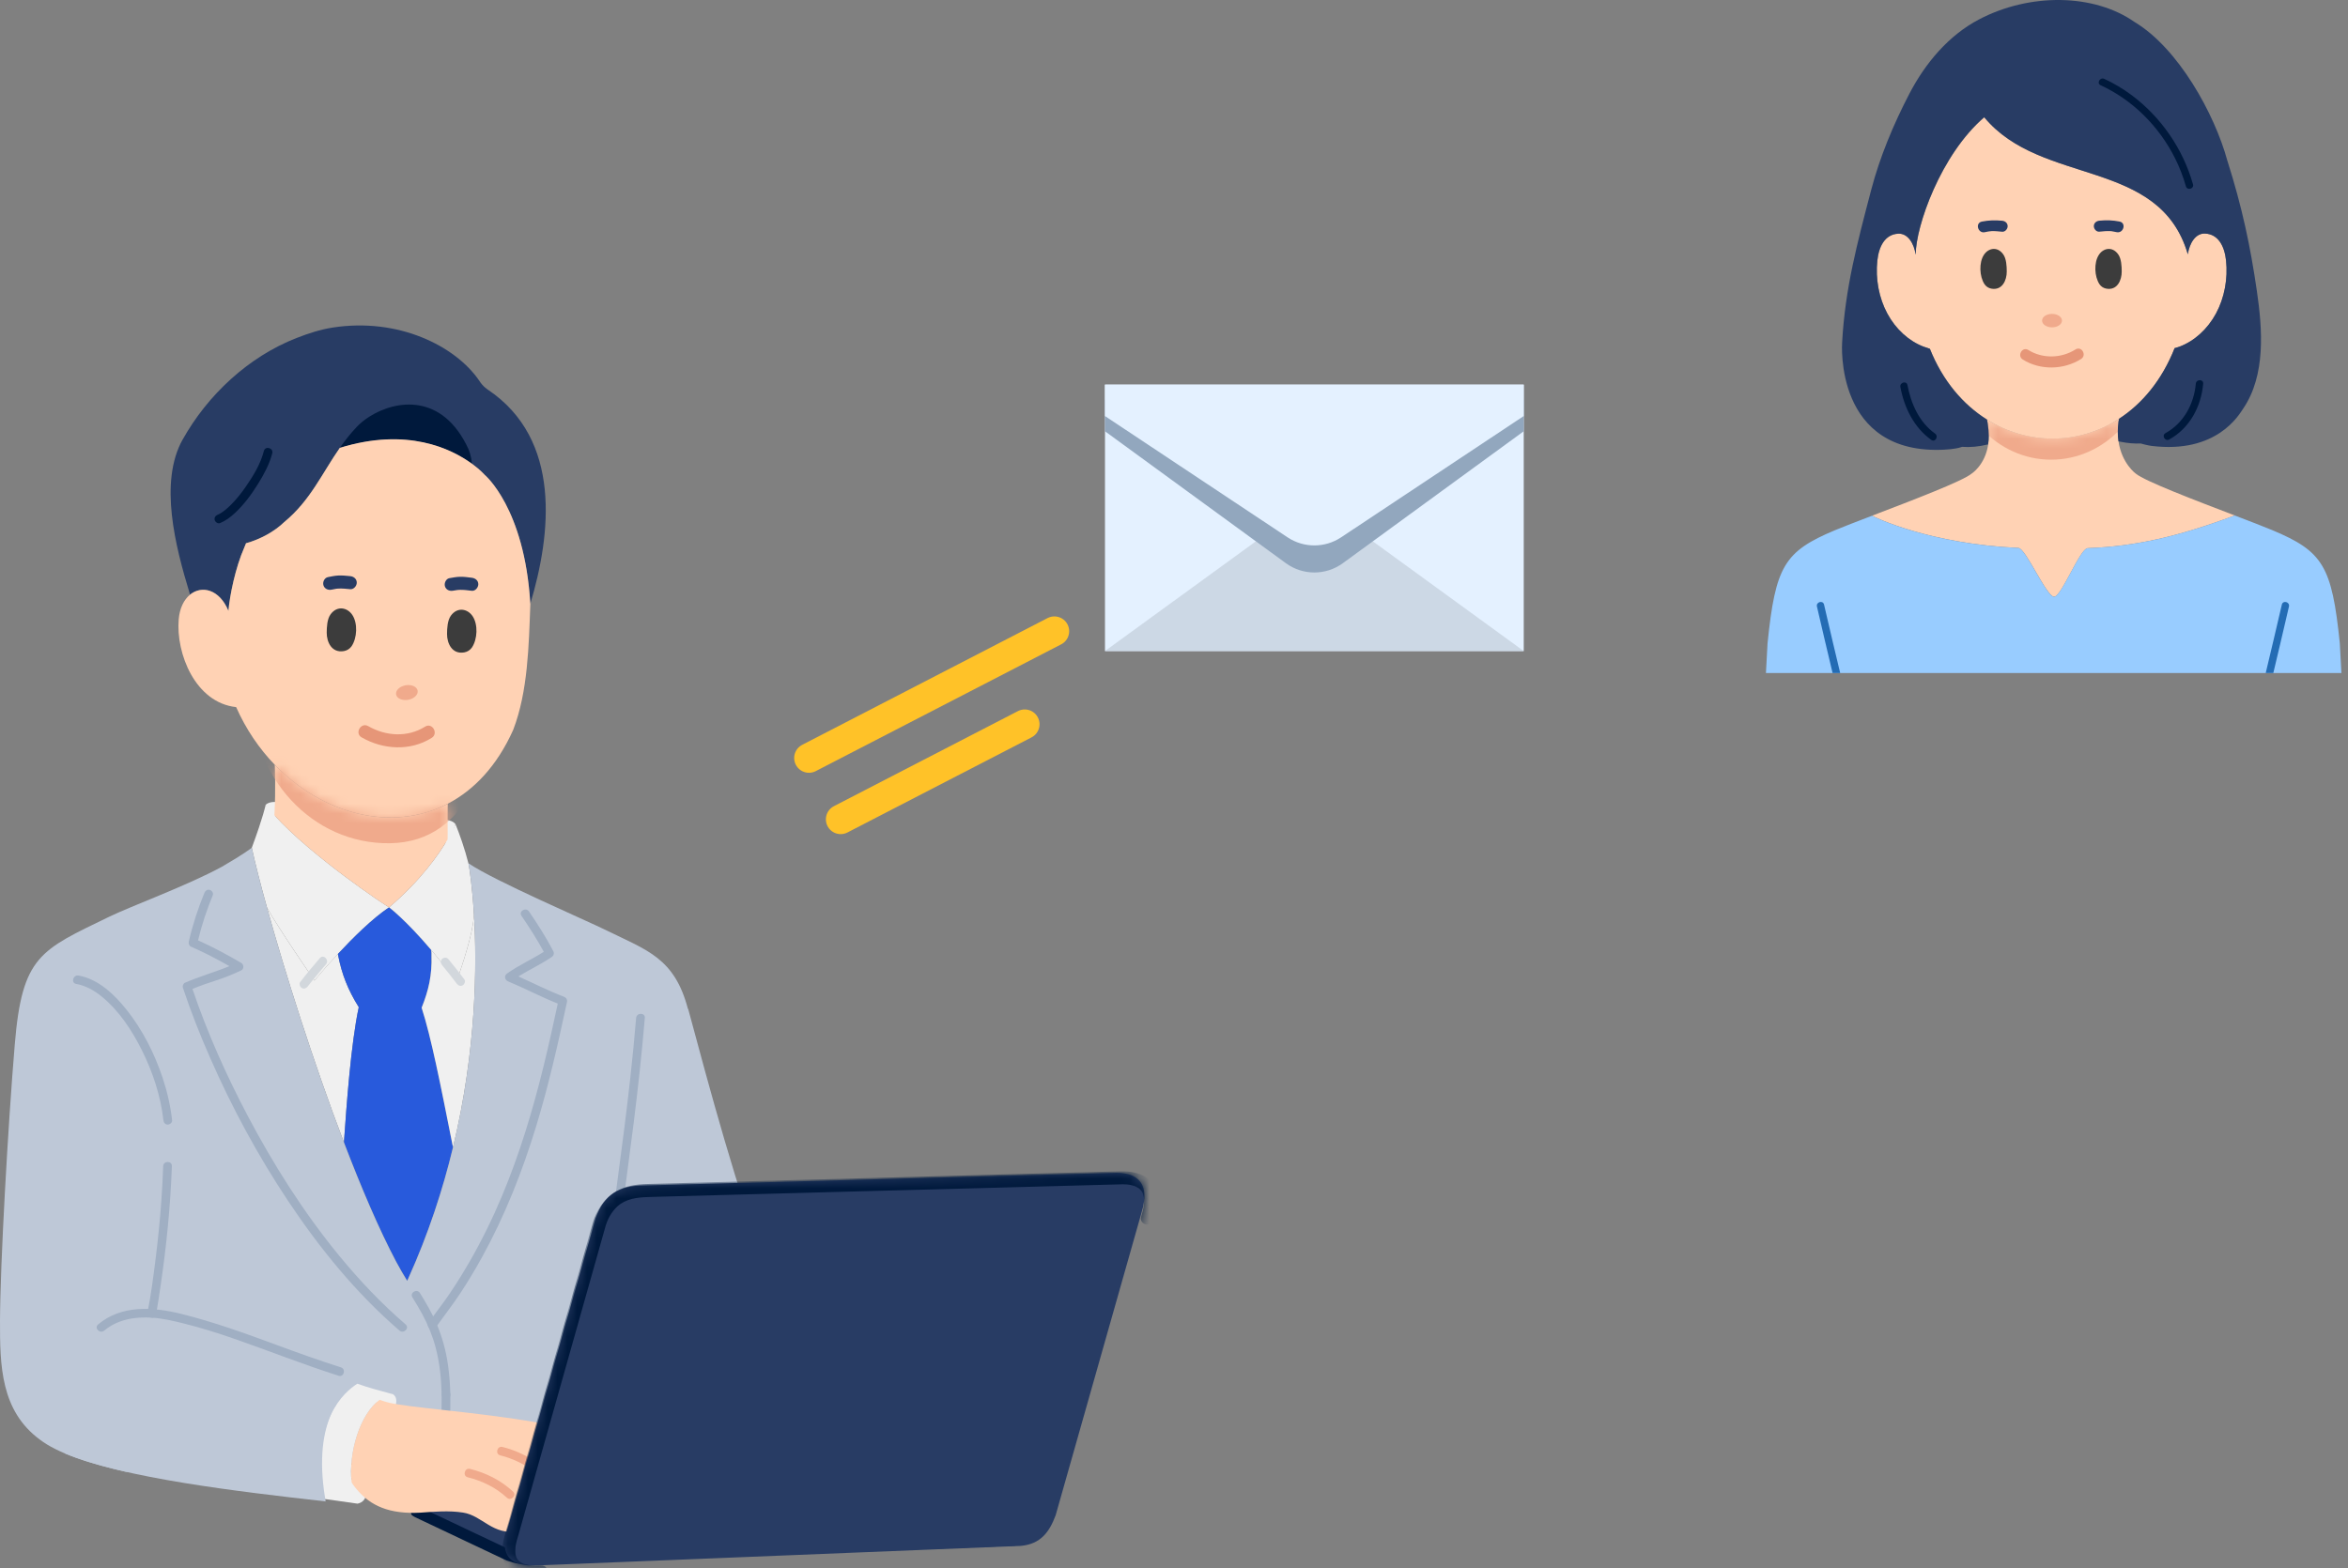 <svg width="238" height="159" viewBox="0 0 238 159" fill="none" xmlns="http://www.w3.org/2000/svg" role="img" aria-labelledby="men3-title">
<rect x="0" y="0" width="238" height="159" fill="#808080" stroke="none"/>
<title id="men3-title">顧客案内の開始</title>
<path d="M106.875 64L82 76.854" stroke="#FFC228" stroke-width="3" stroke-linecap="round"/>
<path d="M103.87 73.433L85.214 83.073" stroke="#FFC228" stroke-width="3" stroke-linecap="round"/>
<path d="M154.452 39H112.003V66.012H154.452V39Z" fill="#E4F1FF"/>
<path d="M154.45 66.012H112.001L130.243 52.746C132.021 51.453 134.43 51.453 136.209 52.746L154.451 66.012H154.45Z" fill="#CCD8E5"/>
<path d="M154.45 43.727L136.113 57.104C134.393 58.359 132.06 58.359 130.34 57.104L112.003 43.727V40.544H154.451V43.727H154.45Z" fill="#92A7BE"/>
<path d="M154.45 42.183L135.935 54.484C134.293 55.574 132.157 55.574 130.515 54.484L112 42.183V39H154.448V42.183H154.45Z" fill="#E4F1FF"/>
<path d="M214.737 44.742C215.067 47.003 216.486 48.019 216.486 48.019C217.4 48.786 222.574 50.754 226.523 52.264C220.818 54.392 216.497 55.397 211.611 55.579C210.834 55.61 208.952 60.507 208.209 60.503C207.446 60.503 205.33 55.591 204.601 55.557C195.509 55.132 190.081 52.458 189.75 52.291C193.707 50.777 198.934 48.789 199.852 48.019C199.852 48.019 201.218 47.158 201.529 45.061C201.616 44.488 201.624 43.82 201.502 43.054C201.502 43.054 201.46 42.678 201.415 42.542C205.542 45.125 210.69 45.125 214.802 42.455L214.745 42.728C214.642 43.486 214.654 44.158 214.741 44.742H214.737Z" fill="#FFD2B4"/>
<mask id="mask0_77_2885" style="mask-type:luminance" maskUnits="userSpaceOnUse" x="189" y="42" width="38" height="19">
<path d="M214.737 44.742C215.067 47.003 216.486 48.019 216.486 48.019C217.4 48.786 222.574 50.754 226.523 52.264C220.818 54.392 216.497 55.397 211.611 55.579C210.834 55.61 208.952 60.507 208.209 60.503C207.446 60.503 205.33 55.591 204.601 55.557C195.509 55.132 190.081 52.458 189.75 52.291C193.707 50.777 198.934 48.789 199.852 48.019C199.852 48.019 201.218 47.158 201.529 45.061C201.616 44.488 201.624 43.82 201.502 43.054C201.502 43.054 201.46 42.678 201.415 42.542C205.542 45.125 210.69 45.125 214.802 42.455L214.745 42.728C214.642 43.486 214.654 44.158 214.741 44.742H214.737Z" fill="white"/>
</mask>
<g mask="url(#mask0_77_2885)">
<path d="M207.909 46.608C213.406 46.608 217.863 41.828 217.863 35.93C217.863 30.033 213.406 25.252 207.909 25.252C202.412 25.252 197.956 30.033 197.956 35.93C197.956 41.828 202.412 46.608 207.909 46.608Z" fill="#F0AA8C"/>
</g>
<path d="M221.769 25.783C221.929 24.702 222.532 23.632 223.522 23.682C224.857 23.746 225.483 24.96 225.642 26.401C225.843 28.264 225.479 30.202 224.626 31.784C223.772 33.366 222.441 34.576 220.931 35.145C220.931 35.145 220.601 35.259 220.43 35.297C219.141 38.555 217.138 40.937 214.801 42.459C210.689 45.133 205.542 45.133 201.415 42.546C198.998 41.032 196.931 38.635 195.626 35.369C195.444 35.297 195.011 35.16 195.011 35.16C193.502 34.591 192.17 33.381 191.317 31.799C190.463 30.217 190.099 28.279 190.3 26.417C190.456 24.971 191.085 23.761 192.417 23.697C193.411 23.647 194.021 24.713 194.181 25.798H194.188C194.196 22.953 196.715 15.689 201.134 11.888C206.934 18.91 218.909 15.958 221.773 25.787L221.769 25.783Z" fill="#FFD2B4"/>
<path d="M197.185 45.588C185.87 46.233 186.723 34.728 186.723 34.728C187.027 29.201 188.263 24.63 189.663 19.278C190.547 15.906 191.931 12.594 193.54 9.502C195.148 6.411 197.508 3.589 200.607 1.965C205.735 -0.724 212.218 -0.667 216.353 2.223C220.806 4.886 224.47 11.543 225.764 16.266C227.293 21.076 228.112 25.029 228.764 29.512C229.326 33.37 229.679 38.032 227.38 41.423C226.97 42.03 224.713 46.04 218.067 45.209C218.067 45.209 217.631 45.152 216.99 44.966H216.982C216.353 44.993 215.681 44.94 214.968 44.795C214.968 44.795 214.847 44.773 214.733 44.746C214.646 44.158 214.634 43.487 214.737 42.732L214.794 42.459C217.13 40.941 219.133 38.559 220.423 35.297C220.597 35.259 220.924 35.145 220.924 35.145C222.433 34.576 223.765 33.366 224.618 31.784C225.472 30.203 225.836 28.264 225.635 26.402C225.479 24.956 224.85 23.746 223.514 23.682C222.524 23.633 221.921 24.702 221.762 25.783C218.898 15.955 206.923 18.906 201.123 11.885C196.703 15.686 194.185 22.95 194.177 25.795H194.169C194.01 24.714 193.399 23.644 192.406 23.693C191.074 23.758 190.444 24.972 190.289 26.413C190.088 28.276 190.452 30.214 191.305 31.796C192.159 33.378 193.49 34.588 195 35.157C195 35.157 195.433 35.289 195.615 35.365C196.92 38.631 198.987 41.029 201.403 42.542C201.449 42.679 201.491 43.054 201.491 43.054C201.612 43.821 201.604 44.484 201.517 45.061C201.509 45.061 201.506 45.061 201.506 45.061C200.554 45.296 199.677 45.368 198.885 45.307L198.824 45.327C198.137 45.558 197.178 45.581 197.178 45.581L197.185 45.588Z" fill="#283C64"/>
<path d="M237.334 68.238H179C179.053 67.256 179.106 66.254 179.163 65.23C179.963 57.397 180.866 55.914 186.002 53.759C186.829 53.414 188.187 52.891 189.746 52.295C190.076 52.462 195.505 55.136 204.597 55.561C205.326 55.595 207.438 60.504 208.205 60.508C208.948 60.511 210.833 55.61 211.607 55.58C216.493 55.398 220.814 54.397 226.519 52.265C228.104 52.872 229.493 53.403 230.331 53.755C235.467 55.91 236.37 57.393 237.17 65.226C237.227 66.251 237.284 67.252 237.334 68.234V68.238Z" fill="#98CCFF"/>
<path d="M186.522 68.238H185.756C185.217 65.992 184.69 63.746 184.17 61.497C184.064 61.03 184.781 60.833 184.891 61.3C184.952 61.561 185.012 61.823 185.073 62.085C185.551 64.137 186.029 66.189 186.526 68.238H186.522Z" fill="#246CB4"/>
<path d="M232.015 61.497C231.955 61.759 231.894 62.02 231.833 62.282C231.37 64.27 230.908 66.254 230.43 68.238H229.66C230.213 65.927 230.76 63.614 231.295 61.3C231.405 60.833 232.122 61.03 232.015 61.497Z" fill="#246CB4"/>
<path d="M205.033 36.454C206.808 37.562 209.187 37.512 210.947 36.397C211.554 36.014 210.993 35.043 210.382 35.43C208.944 36.34 207.051 36.393 205.598 35.487C204.988 35.103 204.423 36.071 205.033 36.454Z" fill="#E69678"/>
<path d="M208 33.191C208.557 33.191 209.009 32.886 209.009 32.508C209.009 32.131 208.557 31.826 208 31.826C207.442 31.826 206.991 32.131 206.991 32.508C206.991 32.886 207.442 33.191 208 33.191Z" fill="#F0AA8C"/>
<path d="M201.187 23.541C201.475 23.485 201.653 23.443 201.866 23.435C202.226 23.42 202.587 23.462 202.943 23.496C203.243 23.526 203.501 23.219 203.501 22.938C203.501 22.612 203.243 22.407 202.943 22.381C202.226 22.312 201.593 22.328 200.887 22.468C200.182 22.608 200.481 23.686 201.183 23.545L201.187 23.541Z" fill="#283C64"/>
<path d="M214.85 22.464C214.145 22.324 213.511 22.308 212.794 22.377C212.495 22.407 212.237 22.612 212.237 22.934C212.237 23.215 212.495 23.522 212.794 23.492C213.151 23.458 213.515 23.416 213.872 23.431C213.929 23.431 213.986 23.439 214.042 23.443C214.084 23.447 214.08 23.443 214.031 23.443C214.058 23.447 214.088 23.45 214.115 23.458C214.259 23.485 214.407 23.511 214.551 23.541C215.252 23.682 215.556 22.604 214.847 22.464H214.85Z" fill="#283C64"/>
<path d="M203.061 25.799C202.462 24.945 201.529 25.15 201.085 25.855C200.58 26.641 200.645 28.029 201.149 28.807C201.32 29.061 201.563 29.212 201.847 29.266C202.959 29.471 203.418 28.405 203.41 27.528C203.41 26.993 203.372 26.242 203.061 25.799Z" fill="#3C3C3C"/>
<path d="M214.714 25.799C214.115 24.945 213.182 25.15 212.738 25.855C212.233 26.641 212.298 28.029 212.802 28.807C212.973 29.061 213.216 29.212 213.5 29.266C214.612 29.471 215.071 28.405 215.063 27.528C215.063 26.993 215.025 26.242 214.714 25.799Z" fill="#3C3C3C"/>
<path d="M192.629 39.242C193.02 41.332 193.999 43.346 195.766 44.606C196.157 44.886 196.533 44.238 196.142 43.961C194.537 42.819 193.703 40.93 193.346 39.045C193.259 38.574 192.538 38.772 192.625 39.242H192.629Z" fill="#00193C"/>
<path d="M222.574 38.9C222.392 40.96 221.345 42.898 219.501 43.915C219.08 44.146 219.456 44.791 219.877 44.56C221.959 43.414 223.116 41.222 223.321 38.904C223.363 38.426 222.616 38.43 222.574 38.904V38.9Z" fill="#00193C"/>
<path d="M212.92 8.637C216.194 10.155 218.845 12.814 220.461 16.031C220.92 16.945 221.288 17.901 221.569 18.887C221.698 19.35 222.418 19.152 222.289 18.69C221.269 15.09 219.054 11.873 216.053 9.635C215.192 8.994 214.27 8.448 213.299 7.996C212.867 7.795 212.488 8.44 212.924 8.641L212.92 8.637Z" fill="#00193C"/>
<path d="M26.925 81.612C26.925 81.612 27.238 81.217 28.147 81.331L27.805 83.492L26.923 81.612H26.925Z" fill="#F0F0F0"/>
<path d="M46.171 83.571C46.171 83.571 45.893 83.096 44.983 83.153L45.239 86.253L46.171 83.571Z" fill="#F0F0F0"/>
<path d="M27.813 82.661C27.487 82.306 27.19 81.953 26.925 81.612C26.925 81.612 26.708 82.752 25.523 85.958C25.851 87.468 26.375 89.537 27.051 91.976L27.153 92.173C28.183 94.055 31.874 99.422 31.874 99.422C31.874 99.422 32.867 98.216 34.256 96.722C35.768 95.096 37.753 93.125 39.441 91.997C38.977 91.753 31.611 86.835 27.816 82.663L27.813 82.661Z" fill="#F0F0F0"/>
<path d="M27.15 92.172L27.049 91.974C28.86 98.512 31.758 107.698 34.867 115.84L34.878 115.612C35.122 112.177 35.561 105.866 36.365 102.121C35.255 100.342 34.654 98.793 34.273 96.861L34.252 96.72C32.862 98.215 31.87 99.421 31.87 99.421C31.87 99.421 28.179 94.054 27.149 92.172H27.15Z" fill="#F0F0F0"/>
<path d="M34.252 96.722C35.765 95.096 37.75 93.125 39.438 91.998C39.438 91.998 41.084 93.223 43.704 96.311L43.7 96.315C43.754 96.593 43.738 96.863 43.738 96.863C43.8 98.882 43.446 100.412 42.738 102.18C43.702 105.16 44.64 109.897 45.855 116.027L45.92 116.328C44.892 120.599 43.428 125.107 41.366 129.67L41.276 129.865C40.904 129.259 40.525 128.622 40.155 127.921C38.429 124.66 36.615 120.414 34.868 115.84L34.879 115.613C35.122 112.178 35.562 105.866 36.366 102.121C35.256 100.342 34.654 98.793 34.274 96.861L34.252 96.721V96.722Z" fill="#285ADC"/>
<path d="M18.518 44.565C21.028 40.069 25.166 36.179 30.067 34.268C31.253 33.806 32.474 33.405 33.737 33.21C40.374 32.185 46.157 35.065 48.576 38.596C48.953 39.215 49.484 39.53 49.484 39.53C56.935 44.573 55.889 54.099 53.755 61.215H53.751C53.171 51.493 49.124 48.145 49.124 48.145C49.124 48.145 48.688 47.642 47.824 47.011C45.767 45.511 41.285 43.293 34.445 45.406C32.63 48.005 31.46 50.752 28.807 52.934C27.841 53.874 26.418 54.669 24.935 55.081L24.766 55.498C23.857 57.549 23.28 60.399 23.152 61.937C22.245 59.74 20.443 59.317 19.253 60.297L19.208 60.103C17.79 55.435 16.09 48.9 18.516 44.559L18.518 44.565Z" fill="#283C64"/>
<path d="M47.205 86.524C46.698 84.807 46.171 83.571 46.171 83.571C46.171 83.571 45.942 84.136 45.396 85.07C44.469 86.65 42.628 89.283 39.438 91.998C39.438 91.998 41.084 93.223 43.704 96.311C44.478 97.222 45.335 98.295 46.262 99.546C46.915 97.74 47.881 94.739 48.012 93.083L48.044 92.787C47.865 89.729 47.557 87.954 47.557 87.954C47.557 87.954 47.516 87.716 47.486 87.552C47.395 87.196 47.299 86.851 47.203 86.524H47.205Z" fill="#F0F0F0"/>
<path d="M43.704 96.309L43.7 96.313C43.754 96.59 43.738 96.861 43.738 96.861C43.8 98.88 43.446 100.41 42.738 102.178C43.702 105.158 44.639 109.895 45.855 116.025L45.92 116.326C48.297 106.458 48.347 97.859 48.048 92.787L48.016 93.082C47.884 94.739 46.916 97.74 46.265 99.545C45.339 98.295 44.481 97.222 43.707 96.311L43.704 96.309Z" fill="#F0F0F0"/>
<path d="M4.059 145.977C5.782 147.304 8.933 148.362 12.763 149.232V149.238C15.191 149.147 17.619 149.058 20.047 148.967C25.358 148.77 30.669 148.572 35.98 148.375C38.856 148.268 41.733 148.161 44.609 148.053C44.903 148.042 45.196 148.032 45.491 148.021C48.097 147.923 50.704 147.827 53.31 147.729C55.797 147.637 58.285 147.544 60.772 147.452C60.799 141.192 61.146 135.915 61.644 130.995L61.733 131.247C62.245 132.669 63.394 135.565 64.293 137.845L64.428 138.226C64.026 140.5 64.496 143.335 66.054 146.487C68.384 144.97 71.73 143.558 74.004 142.663C75.025 142.204 75.689 142.533 76.199 143.205L76.825 143.157C77.749 143.116 78.547 142.985 79.245 143.026C79.396 142.809 79.711 142.029 79.711 142.029C81.417 137.71 79.335 132.774 77.772 128.679C74.804 121.147 71.869 110.135 69.754 102.294L69.731 102.301C68.377 97.133 65.591 96.358 61.505 94.349C59.207 93.218 50.193 89.356 47.486 87.534V87.555C47.518 87.717 47.559 87.957 47.559 87.957C47.559 87.957 47.864 89.735 48.046 92.791C48.345 97.862 48.295 106.464 45.918 116.329C44.89 120.601 43.426 125.108 41.364 129.671L41.274 129.867C40.902 129.26 40.523 128.624 40.153 127.923C38.427 124.662 36.613 120.416 34.866 115.842C31.756 107.7 28.858 98.515 27.048 91.976C26.372 89.539 25.849 87.468 25.52 85.958C25.52 85.958 24.728 86.593 22.483 87.886C18.959 89.806 13.35 91.843 11.055 92.958C4.1 96.336 2.235 96.888 1.495 105.932C0.812 114.065 0.017 128.261 0.001 133.903C-0.012 138.452 0.067 143.045 4.055 145.975L4.059 145.977Z" fill="#BEC8D7"/>
<path d="M37.461 42.232C36.931 42.567 36.478 42.942 36.129 43.318C35.49 43.994 34.944 44.696 34.448 45.41C41.288 43.294 45.771 45.514 47.827 47.014C47.795 46.246 47.475 45.513 47.475 45.513C44.865 39.859 40.176 40.519 37.461 42.234V42.232Z" fill="#00193C"/>
<path d="M47.827 47.012C45.771 45.513 41.288 43.294 34.448 45.408C32.633 48.007 31.463 50.753 28.811 52.936C27.845 53.875 26.422 54.67 24.938 55.083L24.769 55.499C23.86 57.55 23.284 60.4 23.155 61.939C22.248 59.742 20.446 59.319 19.256 60.299C18.657 60.792 18.212 61.642 18.114 62.8C17.82 66.253 19.799 71.254 23.936 71.695C24.933 73.945 26.276 75.909 27.846 77.538C32.715 82.587 39.765 84.414 45.386 81.491C48.044 80.109 50.383 77.665 52.022 73.997C53.52 70.103 53.6 65.415 53.756 61.269C53.756 61.249 53.755 61.231 53.753 61.213C53.173 51.492 49.126 48.144 49.126 48.144C49.126 48.144 48.69 47.64 47.825 47.009L47.827 47.012Z" fill="#FFD2B4"/>
<path d="M27.827 82.345L27.813 82.663C31.607 86.835 38.974 91.754 39.438 91.997C42.596 89.311 44.432 86.703 45.367 85.118L45.371 85.054L45.374 84.504C45.374 83.087 45.364 82.224 45.378 81.911L45.389 81.493C39.766 84.416 32.716 82.589 27.849 77.54L27.861 77.837C27.861 77.837 27.946 80.087 27.829 82.343L27.827 82.345Z" fill="#FFD2B4"/>
<mask id="mask1_77_2885" style="mask-type:luminance" maskUnits="userSpaceOnUse" x="27" y="77" width="19" height="15">
<path d="M27.827 82.345L27.813 82.663C31.607 86.835 38.974 91.754 39.438 91.997C42.596 89.311 44.432 86.703 45.367 85.118L45.371 85.054L45.374 84.504C45.374 83.087 45.364 82.224 45.378 81.911L45.389 81.493C39.766 84.416 32.716 82.589 27.849 77.54L27.861 77.837C27.861 77.837 27.946 80.087 27.829 82.343L27.827 82.345Z" fill="white"/>
</mask>
<g mask="url(#mask1_77_2885)">
<path d="M25.431 70.506C25.431 78.741 31.619 85.618 39.53 85.497C47.866 85.371 49.574 76.231 51.618 70.506C54.367 62.805 45.757 55.595 38.525 55.595C31.294 55.595 25.432 62.272 25.432 70.506H25.431Z" fill="#F0AA8C"/>
</g>
<path d="M27.598 45.962C27.32 47.055 26.754 48.092 26.166 49.044C25.497 50.122 24.723 51.178 23.787 52.041C23.344 52.45 22.866 52.806 22.307 53.037C22.087 53.128 21.821 52.939 21.765 52.73C21.695 52.475 21.852 52.279 22.072 52.187C22.552 51.988 23.063 51.532 23.458 51.132C23.979 50.604 24.444 50.022 24.867 49.414C25.642 48.302 26.411 47.055 26.747 45.728C26.886 45.178 27.736 45.411 27.598 45.962Z" fill="#00193C"/>
<path d="M33.24 58.515C33.578 58.447 33.92 58.376 34.265 58.355C34.676 58.33 35.092 58.378 35.501 58.417C35.857 58.451 36.163 58.696 36.163 59.078C36.163 59.409 35.859 59.774 35.501 59.74C35.108 59.703 34.712 59.657 34.315 59.676C34.249 59.68 34.185 59.687 34.121 59.691C34.009 59.698 34.249 59.664 34.057 59.701C33.902 59.731 33.747 59.76 33.593 59.79C33.242 59.859 32.879 59.691 32.78 59.328C32.691 59.002 32.89 58.584 33.242 58.515H33.24Z" fill="#283C64"/>
<path d="M45.559 58.62C45.899 58.563 46.242 58.495 46.587 58.483C47 58.468 47.413 58.527 47.82 58.579C48.174 58.623 48.482 58.851 48.482 59.24C48.482 59.564 48.178 59.945 47.82 59.902C47.429 59.854 47.032 59.797 46.637 59.806C46.571 59.806 46.507 59.81 46.443 59.815C46.406 59.819 46.191 59.847 46.377 59.819C46.221 59.842 46.066 59.868 45.911 59.895C45.559 59.956 45.2 59.803 45.098 59.433C45.011 59.116 45.207 58.68 45.561 58.62H45.559Z" fill="#283C64"/>
<path d="M43.755 74.818C41.583 76.179 38.835 76.017 36.656 74.766C35.917 74.343 36.583 73.199 37.323 73.624C39.107 74.649 41.311 74.79 43.088 73.676C43.812 73.222 44.476 74.366 43.755 74.818Z" fill="#E69678"/>
<path d="M33.507 62.29C34.176 61.373 35.215 61.594 35.713 62.35C36.275 63.193 36.202 64.686 35.64 65.52C35.448 65.792 35.177 65.958 34.862 66.015C33.624 66.235 33.112 65.091 33.117 64.149C33.121 63.576 33.158 62.768 33.507 62.29Z" fill="#3C3C3C"/>
<path d="M45.703 62.423C46.372 61.507 47.411 61.727 47.909 62.483C48.471 63.327 48.398 64.819 47.836 65.653C47.644 65.926 47.373 66.091 47.059 66.148C45.821 66.369 45.308 65.225 45.313 64.282C45.317 63.709 45.355 62.901 45.703 62.423Z" fill="#3C3C3C"/>
<path d="M40.15 70.413C40.078 70.006 40.508 69.591 41.111 69.484C41.714 69.378 42.261 69.621 42.333 70.027C42.404 70.434 41.974 70.849 41.371 70.956C40.768 71.062 40.221 70.819 40.15 70.413Z" fill="#F0AA8C"/>
<path d="M44.767 141.407C44.73 139.793 44.57 138.182 44.155 136.62C43.842 135.44 43.382 134.316 42.802 133.245C42.49 132.667 42.149 132.105 41.804 131.546C41.503 131.062 42.266 130.62 42.565 131.102C43.193 132.112 43.791 133.14 44.26 134.236C44.821 135.549 45.196 136.924 45.401 138.336C45.548 139.354 45.625 140.379 45.648 141.407C45.66 141.974 44.78 141.974 44.766 141.407H44.767Z" fill="#A0AFC3"/>
<path d="M43.446 134.108C44.152 133.106 44.915 132.151 45.6 131.132C46.31 130.077 46.98 128.997 47.614 127.896C48.843 125.757 49.932 123.536 50.885 121.26C52.659 117.034 53.984 112.633 55.078 108.185C55.603 106.052 56.076 103.905 56.537 101.758C54.831 101.075 53.205 100.218 51.508 99.508C51.15 99.358 51.074 98.935 51.403 98.702C52.582 97.866 53.906 97.277 55.121 96.507C54.441 95.249 53.664 94.043 52.86 92.862C52.54 92.392 53.303 91.951 53.621 92.417C54.504 93.712 55.356 95.039 56.08 96.432C56.195 96.654 56.128 96.896 55.921 97.035C54.84 97.77 53.653 98.319 52.543 99.004C54.082 99.691 55.585 100.458 57.161 101.061C57.394 101.15 57.522 101.351 57.469 101.603C56.567 105.814 55.619 110.019 54.363 114.143C52.959 118.754 51.181 123.265 48.85 127.49C48.16 128.742 47.422 129.966 46.635 131.16C45.867 132.325 45.008 133.414 44.203 134.552C43.88 135.013 43.115 134.572 43.442 134.108H43.446Z" fill="#A0AFC3"/>
<path d="M18.739 99.648C20.215 99.001 21.768 98.574 23.254 97.96C21.98 97.24 20.681 96.562 19.34 95.975C19.159 95.895 19.098 95.651 19.137 95.477C19.52 93.791 20.061 92.133 20.719 90.533C20.809 90.313 21.012 90.156 21.261 90.226C21.47 90.282 21.66 90.546 21.569 90.768C20.959 92.252 20.45 93.783 20.075 95.344C21.576 96.018 23.028 96.802 24.451 97.629C24.718 97.784 24.757 98.247 24.451 98.391C23.595 98.796 22.724 99.149 21.822 99.435C21.039 99.686 20.267 99.954 19.509 100.271C20.998 104.679 22.909 108.95 25.073 113.067C27.722 118.103 30.794 122.951 34.409 127.352C36.453 129.839 38.675 132.185 41.114 134.286C41.544 134.658 40.918 135.278 40.491 134.908C36.087 131.114 32.381 126.546 29.169 121.718C26.136 117.158 23.519 112.313 21.317 107.3C20.287 104.957 19.344 102.575 18.538 100.147C18.483 99.981 18.572 99.723 18.741 99.648H18.739Z" fill="#A0AFC3"/>
<path d="M45.491 148.017C45.513 147.54 45.531 147.065 45.548 146.59C45.611 144.868 45.659 143.143 45.648 141.421V141.408C45.648 141.4 45.648 141.389 45.648 141.38C45.616 140.843 44.767 140.852 44.767 141.405V141.408C44.771 141.995 44.764 142.583 44.755 143.17C44.732 144.797 44.684 146.425 44.611 148.051C44.904 148.04 45.198 148.03 45.493 148.019L45.491 148.017Z" fill="#A0AFC3"/>
<path d="M65.36 103.219C65.063 106.762 64.677 110.295 64.236 113.823C63.836 117.025 63.391 120.223 62.977 123.424C62.745 125.203 62.525 126.981 62.325 128.764C62.299 129 62.142 129.205 61.884 129.205C61.667 129.205 61.416 129.002 61.443 128.764C61.797 125.608 62.219 122.461 62.639 119.314C63.08 116.009 63.512 112.704 63.878 109.39C64.104 107.335 64.307 105.277 64.48 103.217C64.526 102.655 65.408 102.651 65.362 103.217L65.36 103.219Z" fill="#A0AFC3"/>
<path d="M16.564 113.582C16.287 111.122 15.488 108.703 14.385 106.493C13.376 104.472 12.076 102.487 10.311 101.044C9.561 100.431 8.687 99.933 7.723 99.764C7.164 99.666 7.401 98.817 7.958 98.913C9.972 99.266 11.624 100.858 12.845 102.4C14.458 104.437 15.655 106.801 16.477 109.261C16.947 110.665 17.278 112.111 17.445 113.584C17.471 113.821 17.222 114.025 17.004 114.025C16.744 114.025 16.589 113.822 16.562 113.584L16.564 113.582Z" fill="#A0AFC3"/>
<path d="M75.769 133.72C73.056 132.857 69.799 132.525 67.331 134.236C66.792 134.61 66.319 135.086 65.942 135.622C65.618 136.082 64.853 135.641 65.181 135.177C66.926 132.701 69.964 131.891 72.867 132.197C73.935 132.309 74.981 132.546 76.004 132.87C76.543 133.041 76.311 133.893 75.769 133.72Z" fill="#A0AFC3"/>
<path d="M33.046 97.768C32.582 98.307 32.125 98.852 31.678 99.407C31.55 99.567 31.422 99.727 31.294 99.889C31.255 99.94 31.214 99.99 31.175 100.042C31.129 100.101 31.242 99.953 31.193 100.017C31.049 100.205 30.812 100.307 30.59 100.175C30.404 100.065 30.285 99.763 30.431 99.572C31.068 98.741 31.737 97.937 32.42 97.146C32.792 96.715 33.413 97.341 33.043 97.768H33.046Z" fill="#D2D7DC"/>
<path d="M45.433 97.231C45.993 97.907 46.535 98.595 47.066 99.296C47.21 99.487 47.094 99.787 46.907 99.899C46.683 100.035 46.447 99.93 46.304 99.741C45.82 99.102 45.321 98.473 44.81 97.855C44.657 97.67 44.632 97.414 44.81 97.233C44.965 97.074 45.281 97.049 45.433 97.233V97.231Z" fill="#D2D7DC"/>
<path fill-rule="evenodd" clip-rule="evenodd" d="M41.678 152.249C41.656 151.991 42.694 151.934 44.179 151.913L90.792 150.051C92.247 149.988 92.528 150.086 93.448 150.383C93.547 150.563 104.463 154.749 104.361 155.103C104.361 155.186 104.361 155.953 104.361 156.038C104.361 156.095 104.361 156.151 104.361 156.207C104.461 156.574 103.822 156.65 102.593 156.732L54.009 158.559C52.535 158.607 52.421 158.573 51.353 158.226L42.073 153.831C41.806 153.692 41.679 153.587 41.676 153.496V152.249H41.678Z" fill="#00193C"/>
<path fill-rule="evenodd" clip-rule="evenodd" d="M44.179 151.913L90.792 150.051C92.247 149.988 92.528 150.086 93.448 150.383L104.255 154.921C104.617 155.185 104.048 155.418 102.593 155.48L54.009 157.307C52.534 157.355 52.42 157.321 51.353 156.974L42.072 152.578C41.014 152.032 42.197 151.942 44.177 151.911L44.179 151.913Z" fill="#283C64"/>
<path d="M36.23 152.457C36.23 152.457 36.963 152.374 37.077 151.636L35.2 149.474L34.916 151.123L36.23 152.457Z" fill="#F0F0F0"/>
<path d="M39.837 141.37C39.837 141.37 40.434 141.683 40.036 142.649L37.59 142.022L38.783 141.339L39.837 141.368V141.37Z" fill="#F0F0F0"/>
<path d="M65.656 146.752C65.785 146.661 65.919 146.572 66.056 146.484C68.386 144.966 71.732 143.554 74.006 142.659C75.027 142.2 75.69 142.529 76.201 143.201L76.827 143.153C77.75 143.113 78.549 142.981 79.246 143.022C79.967 143.063 80.579 143.287 81.109 143.977L81.792 143.771C82.77 143.525 83.905 143.333 84.667 144.13C84.802 144.322 84.932 144.521 85.055 144.726C85.112 144.676 85.339 144.626 85.339 144.626C87.095 144.438 88.452 146.158 89.507 147.675C89.995 148.46 90.731 149.109 90.984 150.068C91.178 152.375 88.73 152.427 87.534 151.561C87.534 151.561 87.433 151.497 87.374 151.44C86.937 152.733 84.903 152.95 83.754 151.336L83.651 151.198C83.637 151.616 83.534 151.98 83.304 152.254C82.473 153.025 80.698 152.254 79.988 151.212C79.988 151.212 79.832 151.009 79.782 150.909C79.933 151.653 79.817 152.258 79.163 152.509C74.198 153.592 74.329 145.733 70.969 149.182C70.969 149.182 70.791 149.394 70.667 149.561C71.343 150.506 70.964 151.626 69.809 152.08C65.901 153.133 61.799 149.045 65.656 146.75V146.752Z" fill="#FFD2B4"/>
<path d="M32.812 151.977C33.584 152.064 35.514 152.375 36.231 152.459L36.234 152.434C35.928 151.819 35.736 151.091 35.647 150.307C35.304 147.272 36.494 143.388 38.474 141.935C38.895 141.625 39.351 141.426 39.836 141.369C38.595 141.031 37.296 140.691 36.222 140.298C34.888 141.149 31.52 143.995 32.812 151.979V151.977Z" fill="#F0F0F0"/>
<path d="M38.474 141.933C38.708 142.02 39.21 142.164 39.21 142.164C41.069 142.71 48.331 143.148 54.429 144.228C56.592 144.61 58.607 145.075 60.185 145.651C62.379 146.453 63.91 148.426 65.396 150.23C67.454 152.527 65.111 153.873 62.843 152.923L62.615 152.815C62.697 153.581 62.073 153.932 61.005 153.953C59.716 153.98 59.079 153.464 58.342 152.777L58.23 152.658C58.323 152.784 58.415 152.913 58.506 153.042C59.353 154.243 57.665 155.005 56.617 154.837C54.977 154.627 53.664 153.749 52.58 152.498L52.438 152.349C52.742 152.722 53.02 153.128 53.265 153.567C53.388 153.786 53.671 154.311 53.633 154.56C53.566 155.012 53.032 155.188 52.582 155.264C49.917 155.714 48.919 153.672 46.938 153.366C45.497 153.144 44.074 153.267 42.62 153.372C39.491 153.542 37.556 152.694 36.136 150.982C36.136 150.982 35.779 150.566 35.645 150.306C35.302 147.272 36.492 143.388 38.472 141.935L38.474 141.933Z" fill="#FFD2B4"/>
<path d="M6.615 147.384C12.539 149.868 23.938 151.209 33.009 152.234C32.986 152.102 32.963 151.97 32.943 151.84C31.652 143.857 34.886 140.921 36.22 140.069C36.551 139.859 36.764 139.776 36.764 139.776C28.802 137.444 24.5 135.174 18.541 133.717C17.934 133.569 16.751 133.247 15.38 133.158C13.72 133.053 11.783 133.292 10.257 134.599L6.674 147.226L6.615 147.382V147.384Z" fill="#BEC8D7"/>
<path d="M9.947 134.287C12.313 132.292 15.513 132.512 18.333 133.209C21.64 134.028 24.822 135.18 28.014 136.36C30.18 137.16 32.354 137.94 34.556 138.64C35.095 138.811 34.864 139.663 34.322 139.491C30.723 138.345 27.215 136.947 23.648 135.709C22.015 135.141 20.366 134.627 18.688 134.207C17.609 133.937 16.527 133.676 15.412 133.603C13.702 133.489 11.914 133.777 10.568 134.912C10.137 135.275 9.509 134.656 9.945 134.289L9.947 134.287Z" fill="#A0AFC3"/>
<path d="M17.423 118.242C17.272 122.28 16.881 126.302 16.288 130.299C16.141 131.299 16.002 132.304 15.803 133.295C15.691 133.85 14.841 133.615 14.953 133.06C15.319 131.242 15.552 129.385 15.783 127.547C16.03 125.576 16.226 123.596 16.363 121.615C16.442 120.492 16.5 119.368 16.541 118.242C16.562 117.676 17.445 117.674 17.423 118.242Z" fill="#A0AFC3"/>
<path d="M77.245 144.157C77.663 145.084 78.056 146.018 78.497 146.932C78.961 147.898 79.502 148.821 79.902 149.817C79.991 150.038 79.806 150.301 79.595 150.36C79.344 150.429 79.141 150.275 79.052 150.052C78.671 149.106 78.139 148.232 77.706 147.313C77.282 146.418 76.892 145.507 76.485 144.603C76.387 144.385 76.425 144.132 76.644 144C76.832 143.888 77.149 143.942 77.246 144.159L77.245 144.157Z" fill="#F0AA8C"/>
<path d="M82.203 145.112C82.488 145.847 82.749 146.585 83.05 147.315C83.404 148.178 83.749 149.049 83.953 149.96C84.078 150.513 83.228 150.748 83.103 150.195C82.898 149.284 82.553 148.411 82.199 147.55C81.9 146.82 81.637 146.082 81.353 145.347C81.267 145.125 81.447 144.863 81.66 144.805C81.909 144.737 82.116 144.89 82.203 145.112Z" fill="#F0AA8C"/>
<path d="M86.077 145.694C86.76 147.117 87.267 148.613 87.771 150.106C87.952 150.645 87.102 150.876 86.92 150.34C86.442 148.919 85.967 147.492 85.316 146.14C85.07 145.632 85.832 145.183 86.077 145.696V145.694Z" fill="#F0AA8C"/>
<path d="M57.371 145.908C58.41 146.66 59.325 147.557 60.173 148.516C60.595 148.991 61.002 149.48 61.406 149.971C61.803 150.451 62.206 150.928 62.537 151.458C62.84 151.94 62.078 152.383 61.776 151.903C61.153 150.912 60.324 150.014 59.549 149.14C58.752 148.242 57.9 147.377 56.925 146.671C56.733 146.532 56.637 146.287 56.766 146.068C56.879 145.878 57.176 145.769 57.37 145.91L57.371 145.908Z" fill="#F0AA8C"/>
<path d="M50.941 146.712C53.634 147.391 55.872 149.113 57.644 151.203C58.008 151.634 57.387 152.26 57.021 151.826C55.342 149.846 53.26 148.206 50.706 147.562C50.156 147.423 50.389 146.573 50.941 146.712Z" fill="#F0AA8C"/>
<path d="M47.644 148.935C49.265 149.339 50.773 150.093 52.002 151.234C52.419 151.62 51.794 152.242 51.38 151.856C50.261 150.819 48.884 150.154 47.411 149.786C46.861 149.649 47.094 148.798 47.646 148.935H47.644Z" fill="#F0AA8C"/>
<path fill-rule="evenodd" clip-rule="evenodd" d="M51.504 154.783L60.372 123.52C61.221 121.125 62.77 120.199 65.271 120.199L113.142 118.911C114.599 118.911 116.826 119.398 115.688 123.022L107.005 153.632C106.371 155.334 105.496 156.551 103.474 156.743L54.468 158.723C51.213 158.886 50.684 157.234 51.502 154.783H51.504Z" fill="#283C64"/>
<mask id="mask2_77_2885" style="mask-type:luminance" maskUnits="userSpaceOnUse" x="51" y="118" width="66" height="41">
<path d="M51.504 154.783L60.372 123.52C61.221 121.125 62.77 120.199 65.271 120.199L113.142 118.911C114.599 118.911 116.826 119.398 115.688 123.022L107.005 153.632C106.371 155.334 105.496 156.551 103.474 156.743L54.468 158.723C51.213 158.886 50.684 157.234 51.502 154.783H51.504Z" fill="white"/>
</mask>
<g mask="url(#mask2_77_2885)">
<path d="M51.267 155.286C51.447 154.691 51.605 154.09 51.773 153.492C52.187 152.021 52.603 150.55 53.018 149.079C53.58 147.088 54.14 145.098 54.702 143.107C55.318 140.923 55.935 138.738 56.551 136.552C57.12 134.535 57.689 132.517 58.258 130.498C58.689 128.972 59.12 127.446 59.55 125.919C59.742 125.241 59.915 124.555 60.125 123.881C60.473 122.763 61.142 121.719 62.09 121.024C63.129 120.262 64.421 120.07 65.675 120.047C66.135 120.038 66.598 120.022 67.059 120.01C68.204 119.979 69.352 119.947 70.497 119.917C72.175 119.873 73.853 119.826 75.532 119.782C77.561 119.727 79.591 119.673 81.623 119.618C83.861 119.558 86.097 119.499 88.335 119.439C90.594 119.378 92.855 119.318 95.114 119.257C97.254 119.2 99.394 119.143 101.534 119.085C103.37 119.035 105.208 118.987 107.043 118.937C108.429 118.9 109.815 118.862 111.201 118.825C111.96 118.805 112.718 118.784 113.478 118.764C114.568 118.736 115.792 118.885 116.568 119.736C117.557 120.823 117.347 122.411 116.95 123.704C116.701 124.516 115.424 124.169 115.675 123.352C115.792 122.972 115.901 122.577 115.943 122.184C115.961 122.015 115.968 121.842 115.963 121.673C115.961 121.602 115.956 121.531 115.951 121.459C115.951 121.451 115.951 121.445 115.951 121.44C115.945 121.406 115.94 121.372 115.933 121.34C115.908 121.219 115.874 121.102 115.831 120.986C115.821 120.965 115.812 120.942 115.799 120.92C115.767 120.867 115.739 120.812 115.705 120.76C115.696 120.746 115.685 120.73 115.675 120.716C115.673 120.714 115.671 120.712 115.669 120.711C115.636 120.673 115.602 120.636 115.566 120.6C115.532 120.566 115.495 120.534 115.46 120.502C115.445 120.492 115.431 120.481 115.415 120.47C115.324 120.413 115.232 120.364 115.139 120.314C115.132 120.31 115.125 120.307 115.12 120.303C115.058 120.28 114.997 120.257 114.935 120.237C114.84 120.207 114.746 120.182 114.65 120.161C114.602 120.15 114.554 120.141 114.506 120.132C114.483 120.129 114.405 120.116 114.369 120.111C114.342 120.108 114.309 120.106 114.3 120.104C114.253 120.1 114.205 120.095 114.159 120.093C114.052 120.086 113.946 120.083 113.839 120.081C113.812 120.081 113.786 120.081 113.757 120.081C113.282 120.086 112.807 120.106 112.334 120.118C111.197 120.148 110.059 120.179 108.922 120.209C107.287 120.253 105.651 120.296 104.016 120.341C102.022 120.394 100.027 120.447 98.033 120.501C95.843 120.559 93.652 120.618 91.462 120.677C89.231 120.737 87 120.796 84.77 120.856C82.654 120.913 80.539 120.97 78.424 121.027C76.581 121.077 74.737 121.127 72.894 121.175C71.483 121.212 70.072 121.25 68.66 121.289C67.824 121.312 66.988 121.333 66.15 121.356C64.992 121.387 63.867 121.419 62.91 122.061C62.227 122.52 61.674 123.368 61.404 124.24C61.336 124.459 61.279 124.681 61.217 124.902C60.898 126.033 60.578 127.164 60.26 128.296C59.758 130.077 59.255 131.857 58.753 133.638C58.162 135.732 57.572 137.827 56.981 139.921C56.387 142.026 55.795 144.128 55.2 146.233C54.699 148.012 54.197 149.789 53.696 151.568C53.377 152.695 53.059 153.822 52.742 154.949C52.682 155.166 52.623 155.385 52.559 155.6C52.472 155.896 52.377 156.187 52.313 156.49C52.251 156.785 52.23 156.899 52.231 157.242C52.231 157.303 52.233 157.363 52.237 157.424C52.237 157.44 52.244 157.506 52.248 157.539C52.253 157.571 52.265 157.63 52.267 157.646C52.283 157.717 52.306 157.787 52.326 157.856C52.329 157.87 52.333 157.883 52.335 157.892C52.335 157.892 52.335 157.892 52.337 157.895C52.36 157.942 52.383 157.99 52.409 158.034C52.432 158.073 52.457 158.111 52.482 158.148C52.493 158.16 52.52 158.192 52.541 158.214C52.68 158.351 52.794 158.434 52.979 158.518C52.964 158.511 53.087 158.559 53.116 158.568C53.18 158.589 53.245 158.609 53.311 158.626C53.418 158.655 53.642 158.701 53.688 158.708C54.08 158.765 54.482 158.758 54.875 158.74C55.725 158.701 55.724 160.025 54.875 160.062C53.576 160.121 51.963 159.936 51.253 158.678C50.659 157.623 50.944 156.369 51.273 155.282L51.267 155.286ZM115.826 120.977C115.826 120.977 115.824 120.972 115.822 120.968C115.803 120.915 115.815 120.951 115.826 120.977Z" fill="#00193C"/>
</g>
</svg>
